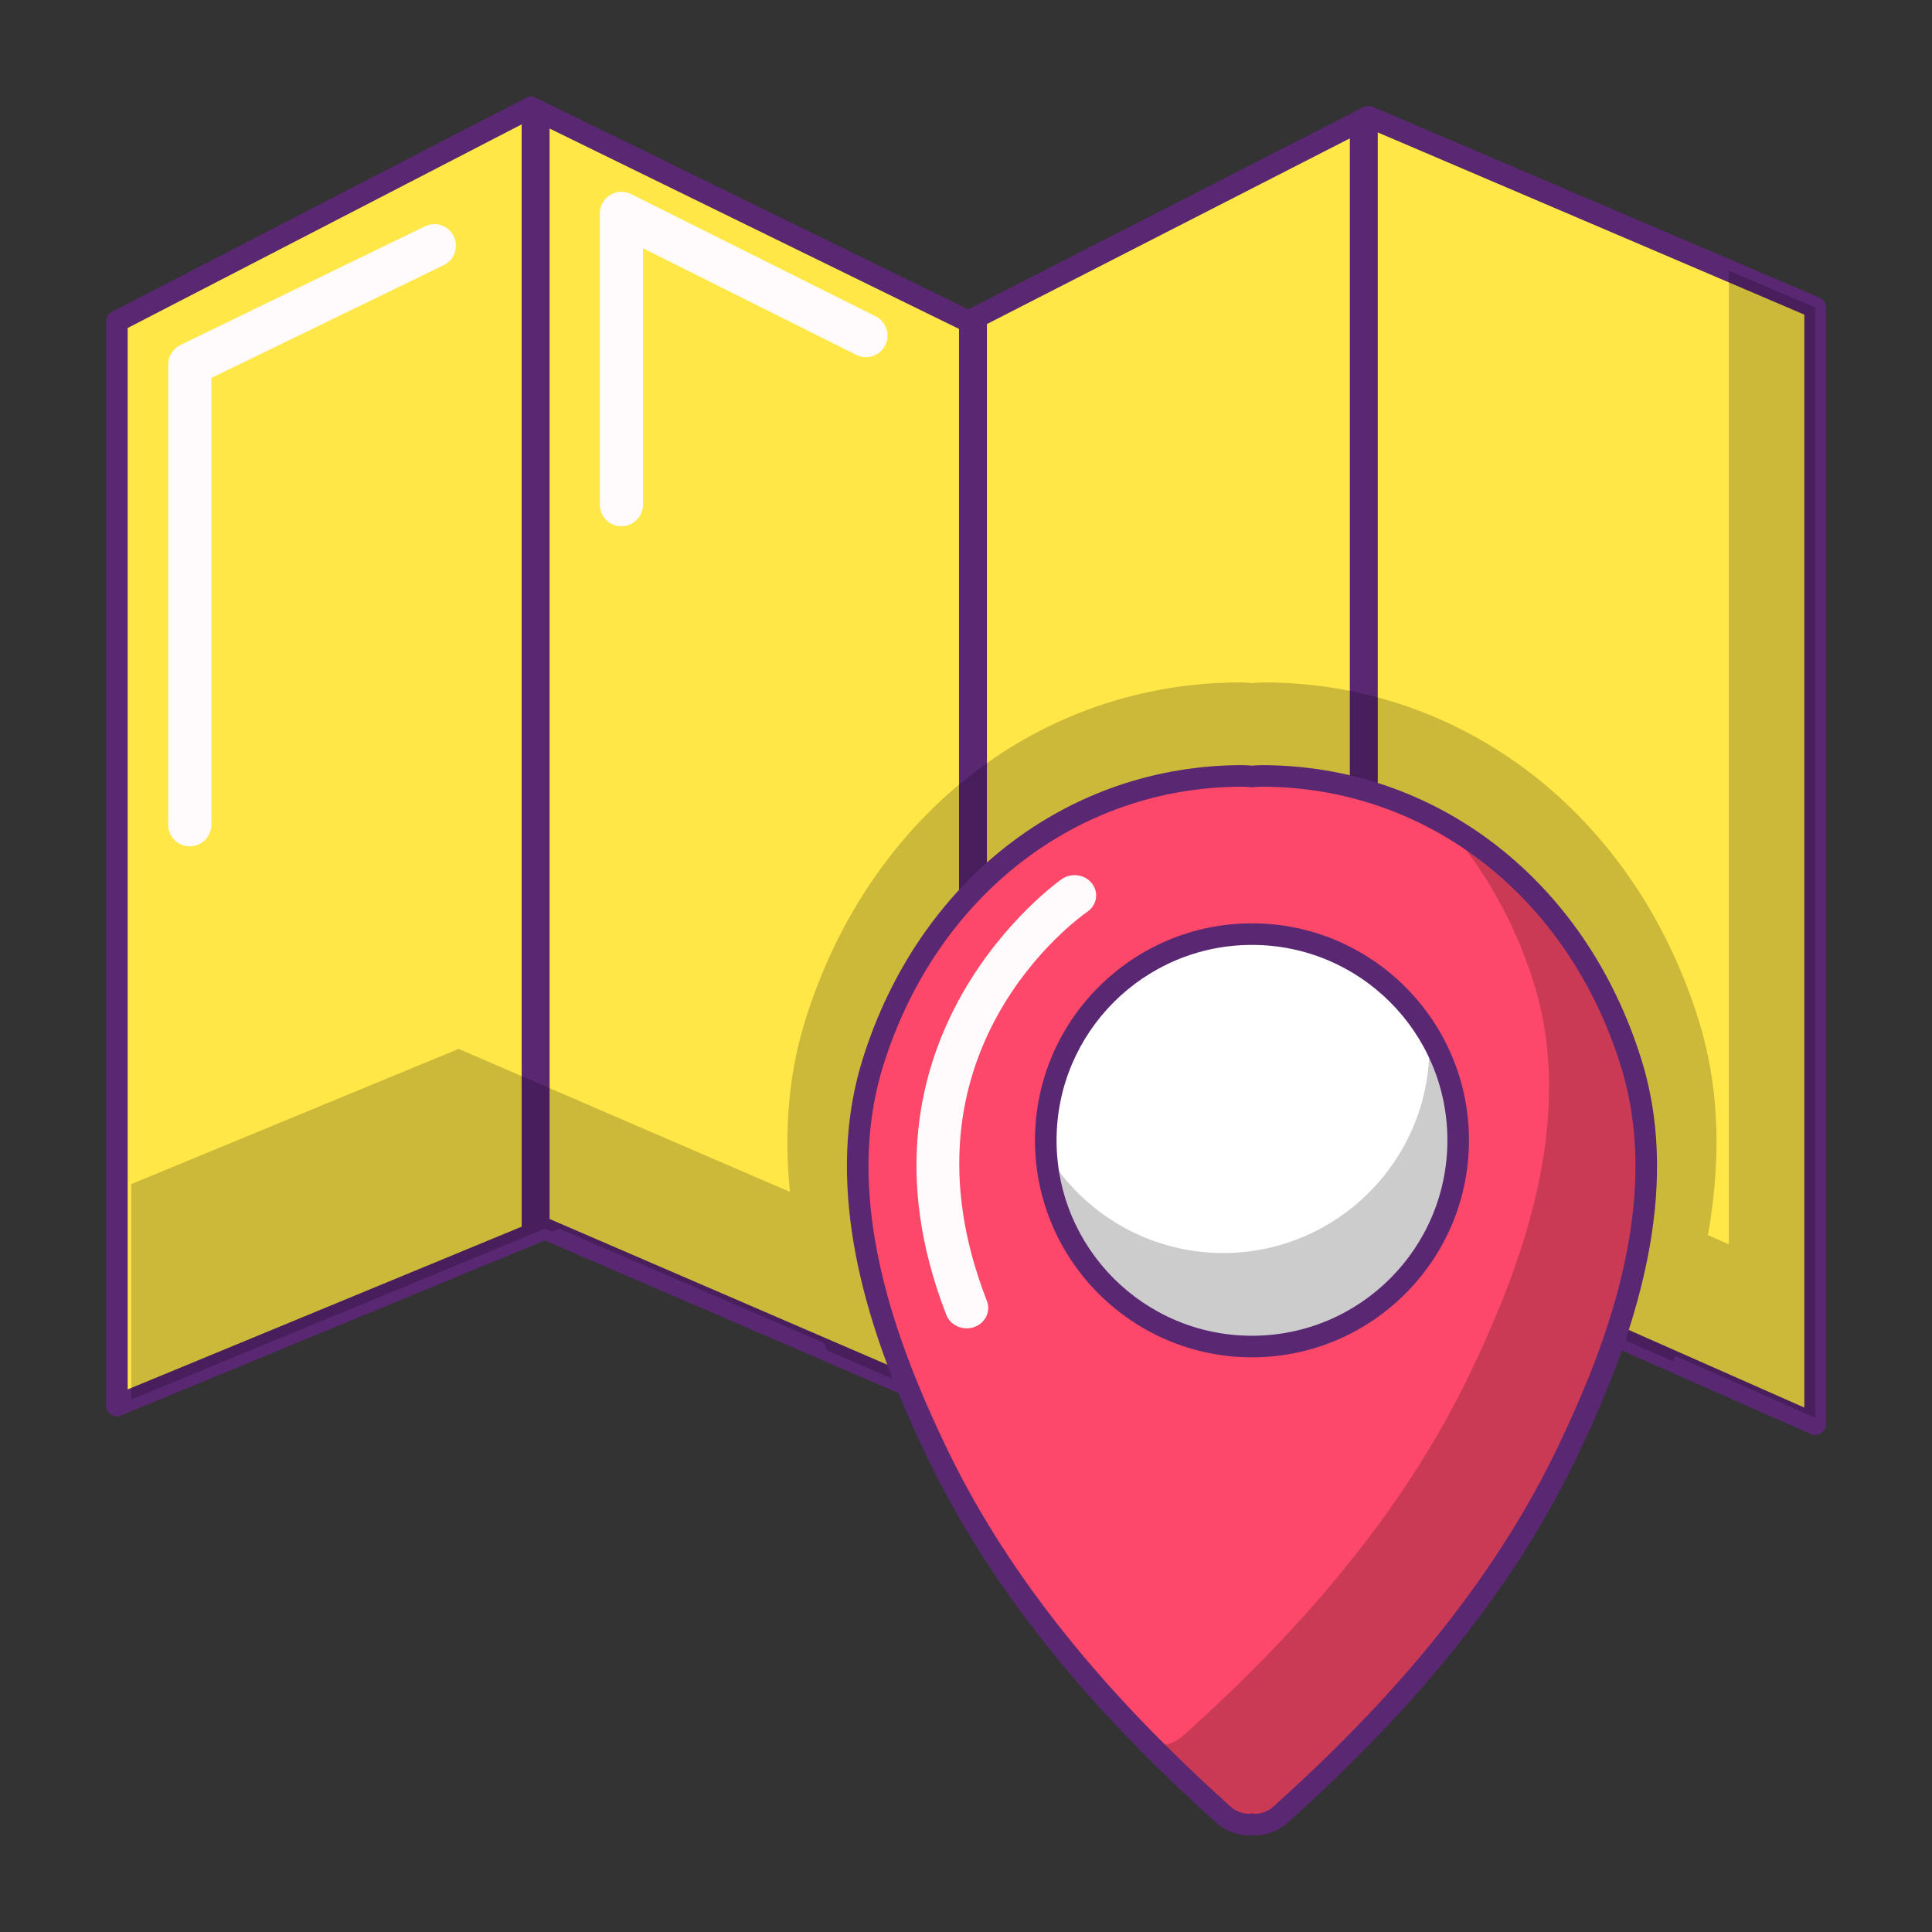 <svg id="Layer_1" enable-background="new 0 0 500 500" viewBox="0 0 500 500" xmlns="http://www.w3.org/2000/svg"><rect x="0" y="0" width="500" height="500" fill="#333333" stroke="none"/><g><path d="m30.247 83.19v280.562l110.779-45.757 114.393 49.369 99.943-49.369 114.392 50.573v-288.99l-115.596-49.37-103.555 52.982-113.189-55.39z" fill="#ffe747"/><path d="m469.754 371.361c-.384 0-.769-.076-1.129-.24l-113.2-50.047-98.768 48.793c-.739.36-1.595.382-2.345.06l-113.311-48.901-109.69 45.307c-.862.355-1.844.262-2.618-.256-.775-.518-1.241-1.391-1.241-2.323v-280.564c0-1.042.584-2.002 1.511-2.482l107.17-55.391c.78-.409 1.715-.425 2.509-.027l111.931 54.775 102.313-52.343c.739-.371 1.612-.398 2.367-.081l115.597 49.37c1.028.442 1.696 1.451 1.696 2.569v288.99c0 .944-.477 1.827-1.268 2.34-.46.299-.992.451-1.524.451zm-328.728-56.16c.376 0 .753.076 1.107.229l113.207 48.857 98.782-48.798c.747-.365 1.609-.381 2.367-.049l110.473 48.842v-282.859l-112.698-48.133-102.392 52.387c-.783.393-1.71.409-2.498.022l-111.923-54.775-104.413 53.968v274.689l106.922-44.167c.341-.142.703-.213 1.066-.213z" fill="#5a2773"/><g><path d="m135.006 29.045v291.437l6.021-2.487 1.204.52v-288.358l-4.816-2.357z" fill="#5a2773"/></g><g><path d="m248.193 82.01v282.236l7.225 3.118v-286.638l-4.815 2.463z" fill="#5a2773"/></g><g><path d="m349.34 32.673v288.297l6.022-2.975 1.203.532v-287.291l-2.407-1.028z" fill="#5a2773"/></g><path d="m447.414 322.027-5.405-2.39c2.262-12.832 3.038-26.139 1.212-39.362-.768-5.572-1.986-11.048-3.612-16.272-16.565-53.092-60.785-87.392-112.659-87.392-.819 0-1.648.058-2.982.173-.106-.012-.199-.026-.264-.032-.884-.077-1.767-.141-2.632-.141-51.877 0-96.097 34.3-112.656 87.385-1.632 5.225-2.85 10.707-3.615 16.279-1.301 9.415-1.297 18.88-.371 28.183l-85.744-37.005-84.716 34.992v55.769l107.057-44.219 1.82.786 1.903-.786 68.497 29.562c.218.649.462 1.259.684 1.902l41.487 17.905 99.943-49.369 77.715 34.358c.172-.478.357-.931.528-1.412l36.149 15.982v-287.346l-22.34-9.541v251.991z" opacity=".2"/><g><path d="m324.698 472.207c-.156 0-.437-.038-.698-.087-.235.049-.499.087-.674.087-2.5 0-4.897-.927-6.747-2.607 0 0-2.253-2.056-2.787-2.575-.095-.065-.185-.141-.275-.218-32.877-29.948-56.18-59.798-71.239-91.263-10.466-21.866-23.87-54.65-19.433-86.758.649-4.729 1.683-9.381 3.068-13.816 14.052-45.051 51.579-74.159 95.604-74.159.734 0 1.483.055 2.233.12.055.006.134.016.224.027 1.132-.098 1.835-.148 2.531-.148 44.022 0 81.549 29.108 95.607 74.165 1.38 4.435 2.414 9.081 3.066 13.81 4.434 32.114-8.967 64.892-19.433 86.758-15.056 31.459-38.359 61.309-71.239 91.263-.055.043-3.062 2.787-3.062 2.787-1.843 1.687-4.24 2.614-6.746 2.614z" fill="#fd4869"/></g><path d="m425.178 288.786c-.652-4.728-1.685-9.376-3.065-13.809-8.577-27.49-25.918-48.991-48.113-61.62 10.074 11.355 18.015 25.226 22.98 41.142 1.38 4.434 2.413 9.081 3.065 13.809 4.435 32.114-8.966 64.893-19.432 86.758-15.056 31.459-38.359 61.309-71.239 91.263-.055.044-3.063 2.787-3.063 2.787-1.843 1.686-4.24 2.613-6.747 2.613-.155 0-.436-.038-.698-.087-.235.049-.499.087-.674.087-.121 0-.238-.029-.359-.033 4.993 5.039 10.153 10.075 15.682 15.111.09.077.18.153.275.218.535.518 2.787 2.574 2.787 2.574 1.849 1.68 4.246 2.607 6.747 2.607.175 0 .439-.038.674-.087.262.049.543.087.698.087 2.507 0 4.904-.927 6.747-2.612 0 0 3.008-2.743 3.063-2.788 32.88-29.953 56.183-59.804 71.239-91.263 10.467-21.864 23.867-54.643 19.433-86.757z" opacity=".2"/><g><path d="m326.506 203.603c42.776 0 79.257 28.341 92.939 72.202 1.337 4.286 2.336 8.781 2.968 13.362 4.331 31.371-8.877 63.635-19.188 85.174-14.898 31.124-37.992 60.695-70.6 90.403l-.013-.014c-.305.304-.614.586-.908.854l-2.138 1.947c-1.357 1.237-3.101 1.885-4.868 1.885-.232 0-.454-.123-.687-.145-.231.022-.454.145-.686.145-1.767 0-3.51-.647-4.867-1.884l-.931-.847c-.823-.75-1.52-1.386-2.103-1.971l-.027.03c-32.608-29.708-55.702-59.279-70.6-90.403-10.311-21.541-23.519-53.806-19.187-85.172.631-4.579 1.63-9.075 2.967-13.363 13.683-43.861 50.164-72.202 92.939-72.202.654 0 1.32.051 1.984.112l.397.035c.042.003.074.027.114.031.041-.004.074-.028.115-.031l.397-.035c.664-.063 1.329-.113 1.983-.113zm0-5.585c-.822 0-1.658.059-2.493.135h-.002l-.021-.002c-.815-.074-1.652-.133-2.474-.133-45.272 0-83.846 29.881-98.271 76.124-1.429 4.581-2.495 9.38-3.169 14.263-4.536 32.854 9.061 66.155 19.683 88.346 15.215 31.786 38.726 61.919 71.876 92.12.118.108.24.209.365.305.518.497 1.105 1.034 1.767 1.636l.932.849c2.361 2.151 5.425 3.338 8.626 3.338.245 0 .475-.014.687-.038.212.023.441.038.686.038 3.201 0 6.266-1.187 8.631-3.343l2.136-1.945c.234-.214.468-.428.701-.65.074-.061.148-.125.22-.19 33.151-30.202 56.662-60.335 71.876-92.12 10.622-22.189 24.219-55.489 19.683-88.348-.674-4.881-1.74-9.679-3.169-14.262-14.425-46.243-52.998-76.123-98.27-76.123z" fill="#5a2773"/></g><g><path d="m324.01 348.482c-29.424 0-53.366-23.938-53.366-53.363s23.941-53.368 53.366-53.368 53.366 23.943 53.366 53.368-23.941 53.363-53.366 53.363z" fill="#fff"/></g><path d="m369.805 268.459c.037.82.124 1.629.124 2.458 0 29.425-23.941 53.363-53.365 53.363-20.099 0-37.626-11.178-46.726-27.635 1.297 28.28 24.646 50.906 53.241 50.906 29.425 0 53.366-23.938 53.366-53.363 0-9.326-2.418-18.092-6.64-25.729z" opacity=".2"/><g><path d="m324.012 244.543c27.93 0 50.573 22.643 50.573 50.573 0 27.931-22.643 50.574-50.573 50.574-27.931 0-50.574-22.643-50.574-50.574 0-27.93 22.643-50.573 50.574-50.573zm0-5.585c-30.966 0-56.159 25.192-56.159 56.158s25.193 56.159 56.159 56.159 56.158-25.193 56.158-56.159-25.193-56.158-56.158-56.158z" fill="#5a2773"/></g><g><path d="m250.174 343.773c-2.275 0-4.413-1.318-5.244-3.441-28.122-72.034 29.297-112.442 29.88-112.842 2.498-1.703 5.983-1.19 7.802 1.154 1.813 2.339 1.271 5.621-1.214 7.329-2.1 1.452-51.138 36.305-25.981 100.738 1.061 2.723-.423 5.738-3.319 6.739-.634.22-1.283.323-1.924.323z" fill="#fffafb"/></g><g><path d="m49.116 219.04c-3.084 0-5.585-2.498-5.585-5.585v-119.144c0-2.138 1.222-4.09 3.147-5.023l63.295-30.717c2.771-1.353 6.114-.197 7.462 2.585 1.347 2.776.19 6.114-2.585 7.461l-60.148 29.19v115.648c-.001 3.087-2.502 5.585-5.586 5.585z" fill="#fffafb"/></g><g><path d="m160.813 136.198c-3.084 0-5.585-2.498-5.585-5.585v-75.397c0-1.936 1.004-3.731 2.648-4.751 1.65-1.02 3.709-1.107 5.435-.245l63.297 31.644c2.757 1.38 3.878 4.734 2.498 7.494-1.377 2.754-4.726 3.867-7.494 2.498l-55.214-27.603v66.36c0 3.087-2.5 5.585-5.585 5.585z" fill="#fffafb"/></g></g></svg>